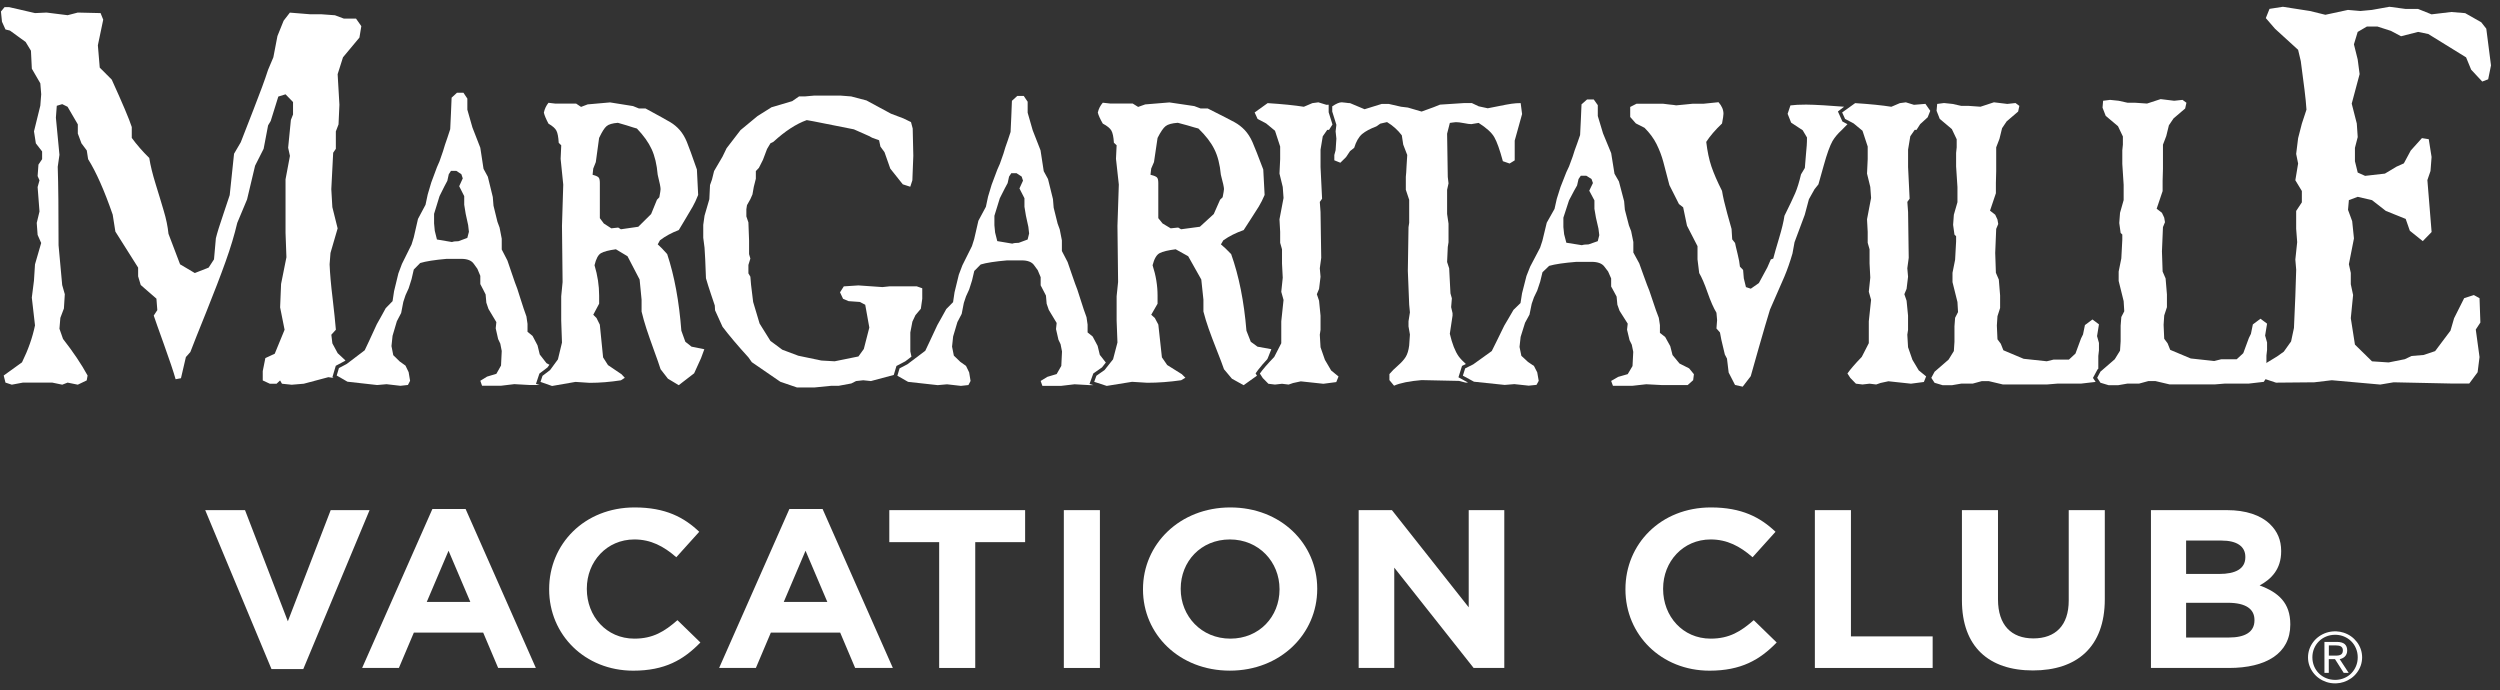 <svg width="163" height="45" viewBox="0 0 163 45" fill="none" xmlns="http://www.w3.org/2000/svg">
<rect x="0" y="0" width="163" height="45" fill="#333333" stroke="none"/>
<g clip-path="url(#clip0_54_77)">
<path d="M21.673 24.594L21.893 23.849L22.471 23.542L22.525 23.502L22.016 23.027L21.671 22.388L21.603 21.824L21.899 21.498C21.859 21 21.787 20.32 21.685 19.444C21.578 18.573 21.514 17.833 21.49 17.235L21.548 16.49L22.014 14.891L21.669 13.505L21.601 12.333L21.723 9.959L21.897 9.704V8.567L22.072 8.111L22.13 6.827L22.014 4.837L22.363 3.736L23.435 2.45L23.558 1.705L23.213 1.213H22.421L21.839 0.995L20.937 0.929H20.209L18.9 0.823L18.492 1.35L18.089 2.35L17.823 3.736L17.478 4.553C17.273 5.192 16.954 6.057 16.527 7.146C16.1 8.236 15.824 8.945 15.697 9.277L15.26 10.024L14.977 12.721C14.929 12.87 14.789 13.289 14.56 13.97C14.328 14.652 14.163 15.171 14.075 15.534L13.953 16.909L13.604 17.447L12.701 17.802L11.741 17.233L10.985 15.244C10.937 14.77 10.835 14.273 10.678 13.752C10.528 13.231 10.347 12.65 10.149 12.005C9.95 11.36 9.808 10.791 9.732 10.3C9.291 9.868 8.912 9.43 8.591 8.991V8.281C8.43 7.777 7.993 6.748 7.285 5.19L6.503 4.408L6.381 2.952L6.73 1.282L6.557 0.854L5.074 0.819L4.41 0.991L3.036 0.819L2.284 0.854L0.59 0.464H0.299L0.061 0.748L0.129 1.418L0.357 1.921L0.648 1.993L1.673 2.738L2.018 3.308L2.076 4.479L2.629 5.433L2.687 6.144L2.629 6.889L2.216 8.565L2.338 9.347L2.746 9.874V10.377L2.507 10.733L2.453 11.48L2.575 11.758L2.453 12.196L2.575 13.789L2.395 14.534L2.453 15.316L2.685 15.843L2.282 17.235L2.214 18.301L2.074 19.403L2.282 21.216C2.118 22.009 1.835 22.814 1.434 23.625L0.241 24.484L0.357 24.946L0.77 25.081L1.492 24.946H3.409L4.059 25.081L4.408 24.946L5.072 25.081L5.653 24.803L5.711 24.484C5.304 23.737 4.769 22.944 4.109 22.098L3.876 21.434L3.935 20.724L4.167 20.113L4.225 19.183L4.055 18.584L3.818 15.992C3.818 13.741 3.804 12.036 3.764 10.876L3.876 10.094L3.644 7.673L3.702 6.897L4.057 6.79L4.406 6.962L5.074 8.109V8.707L5.312 9.347L5.657 9.808L5.745 10.377C6.275 11.225 6.808 12.432 7.348 13.995L7.522 15.098L9.006 17.449V18.017L9.176 18.584L10.199 19.472L10.257 20.22L10.024 20.575C10.097 20.805 10.321 21.428 10.688 22.451C11.053 23.471 11.31 24.227 11.45 24.726L11.799 24.66L12.12 23.28L12.411 22.953C12.591 22.48 12.934 21.61 13.449 20.341C13.959 19.069 14.38 17.978 14.707 17.061C15.037 16.144 15.288 15.302 15.469 14.532L16.108 13.005L16.632 10.802L17.189 9.7L17.48 8.173L17.65 7.889L18.146 6.296L18.617 6.149L19.106 6.653V7.464L18.966 7.819L18.787 9.632L18.904 10.165L18.617 11.694V15.181L18.675 16.773L18.326 18.515L18.264 20.042L18.555 21.5L17.913 23.063L17.301 23.347L17.131 24.2V24.805L17.592 25.019H18.033L18.262 24.805L18.384 25.019L19.02 25.085L19.806 25.019L21.408 24.592L21.751 24.642L21.673 24.594Z" fill="white"/>
<path d="M34.945 25.028L35.169 24.357L35.693 23.961L35.823 23.783L35.631 23.679L35.192 23.113L35.047 22.519L34.724 21.903L34.394 21.633V21.115L34.323 20.631C34.215 20.343 34.083 19.947 33.926 19.449C33.776 18.951 33.658 18.609 33.575 18.42L33.343 17.746L33.086 16.991L32.713 16.267V15.563L32.573 14.839L32.432 14.457L32.176 13.41L32.13 12.845L31.807 11.524L31.526 11.007L31.316 9.632L30.802 8.311L30.471 7.151V6.427L30.215 6.045H29.796L29.445 6.369L29.435 6.607L29.401 7.421L29.354 8.423L29.168 8.989C29.056 9.3 28.961 9.588 28.887 9.852L28.655 10.522L28.488 10.904L28.119 11.896L27.887 12.678L27.744 13.352L27.253 14.273L26.976 15.482L26.832 15.945L26.206 17.208L25.974 17.827L25.693 18.986L25.595 19.636L25.151 20.09L24.825 20.683L24.568 21.14L24.059 22.246L23.778 22.839L22.607 23.729L22.098 23.999L21.953 24.484L22.653 24.887L24.59 25.104L25.202 25.05L26.108 25.154L26.597 25.1L26.738 24.829L26.643 24.264L26.437 23.837L26.06 23.567L25.641 23.158L25.524 22.563L25.595 21.893L25.875 20.945L26.156 20.407L26.296 19.683L26.441 19.246L26.647 18.793L26.834 18.2L26.978 17.574L27.397 17.148C27.764 17.036 28.34 16.945 29.124 16.877H29.437H29.846H30.078C30.471 16.877 30.744 16.986 30.892 17.202L31.125 17.526L31.316 17.984V18.522L31.526 18.926L31.662 19.196L31.709 19.735L31.849 20.144L32.362 21.003L32.32 21.407L32.478 22.107L32.619 22.405L32.713 22.885L32.667 23.833L32.364 24.372L31.757 24.555L31.317 24.826L31.43 25.15H32.362H32.665L33.533 25.046L34.49 25.1H35.173L34.945 25.028ZM30.469 15.511L29.89 15.727C29.703 15.727 29.563 15.744 29.467 15.781L29.435 15.775C29.314 15.756 28.997 15.704 28.488 15.615L28.348 15.049L28.302 14.569V13.943L28.657 12.789L28.979 12.142L29.166 11.79L29.26 11.36L29.404 11.14H29.439H29.751L30.082 11.36L30.172 11.63L29.94 12.142L30.267 12.789V13.35L30.363 13.943L30.523 14.675L30.574 15.111L30.469 15.511Z" fill="white"/>
<path d="M45.087 22.602L44.684 22.282L44.424 21.562C44.277 19.645 43.971 17.98 43.501 16.567L43.162 16.198L42.884 15.932L43.03 15.666C43.381 15.399 43.788 15.177 44.257 14.999C44.325 14.88 44.462 14.648 44.672 14.306C44.879 13.959 45.047 13.683 45.166 13.47C45.288 13.256 45.404 13.003 45.52 12.71L45.438 11.052C45.127 10.158 44.909 9.561 44.783 9.254C44.658 8.951 44.504 8.694 44.325 8.486C44.143 8.277 43.938 8.107 43.71 7.97C43.481 7.833 42.942 7.534 42.09 7.073H41.66L41.273 6.916L40.854 6.849L39.776 6.677L38.314 6.806L37.885 6.97L37.566 6.756H36.214L35.761 6.702C35.611 6.889 35.51 7.101 35.46 7.343C35.5 7.524 35.603 7.766 35.761 8.063C36.032 8.219 36.204 8.374 36.278 8.52C36.357 8.671 36.407 8.934 36.429 9.312L36.593 9.476L36.553 10.357L36.724 12.038L36.641 14.733L36.681 18.39L36.591 19.32V20.899L36.641 22.336L36.377 23.43L35.865 24.129L35.372 24.504L35.24 24.9L35.994 25.166L37.522 24.9L38.444 24.961C39.108 24.961 39.788 24.903 40.481 24.797L40.738 24.633L40.523 24.401L39.641 23.805L39.322 23.303L39.108 21.168L38.893 20.735L38.681 20.521L39.064 19.801V19.268C39.064 18.619 38.963 17.961 38.763 17.293C38.863 16.87 39.002 16.608 39.188 16.505C39.374 16.399 39.695 16.314 40.157 16.253L40.854 16.671L40.913 16.706L41.703 18.224L41.831 19.536V20.311C41.921 20.679 42.023 21.054 42.146 21.426C42.268 21.801 42.432 22.262 42.631 22.818C42.836 23.374 42.982 23.793 43.07 24.073L43.549 24.691L44.253 25.114L45.258 24.34L45.707 23.353L45.922 22.77L45.087 22.602ZM42.453 13.957L41.616 14.785L40.854 14.895L40.483 14.949L40.309 14.837L39.858 14.887L39.368 14.571L39.11 14.223V12.49V11.93C39.11 11.743 39.082 11.623 39.024 11.565C38.965 11.503 38.837 11.449 38.637 11.395L38.679 10.992L38.847 10.569L39.062 8.993C39.248 8.598 39.409 8.341 39.549 8.225C39.687 8.105 39.936 8.034 40.285 8.007C40.447 8.049 40.638 8.107 40.854 8.173L40.947 8.202C41.201 8.287 41.394 8.345 41.526 8.38C41.959 8.833 42.28 9.277 42.485 9.723C42.691 10.163 42.824 10.723 42.882 11.395C43.01 11.903 43.07 12.214 43.07 12.329C43.07 12.397 43.042 12.575 42.988 12.862L42.834 13.023L42.453 13.957Z" fill="white"/>
<path d="M58.449 23.861L59.026 23.558L59.427 23.254L59.353 22.905V21.679L59.489 20.969L59.688 20.546L60.039 20.131L60.131 19.48V18.795L59.772 18.669H58.002L57.536 18.718L55.968 18.609L55.016 18.671L54.769 19.059L54.968 19.482L55.327 19.635L56.059 19.687L56.413 19.87L56.68 21.357L56.321 22.753L55.97 23.241L54.42 23.556L53.552 23.507L52.05 23.193L51.005 22.801L50.233 22.229L49.526 21.096L49.105 19.687L48.968 18.561L48.924 18.038L48.796 17.824V17.273L48.924 16.858L48.84 16.571V15.685L48.796 14.503L48.663 14.111V13.64L48.703 13.377L48.924 12.986L49.06 12.677L49.149 12.175L49.281 11.652V11.153L49.48 10.945L49.744 10.422L50.011 9.715L50.231 9.345L50.43 9.244C51.19 8.545 51.914 8.076 52.6 7.831L53.043 7.91L55.674 8.433L56.63 8.856L56.873 8.984L57.316 9.144L57.404 9.559L57.669 9.92L58.046 10.993L58.862 12.018L59.349 12.175L59.486 11.756L59.548 10.155L59.508 8.379L59.397 7.96L58.906 7.721L58.09 7.412L57.314 6.993L56.494 6.549L55.497 6.287L54.819 6.234H53.071L52.469 6.287H52.096L51.653 6.595L50.304 6.993L49.389 7.568L48.282 8.484L47.374 9.665L47.107 10.215L46.558 11.153L46.422 11.704L46.293 12.067L46.249 12.988L45.936 14.061L45.852 14.663V15.501L45.936 16.152L45.98 16.914L46.029 18.144C46.107 18.418 46.213 18.76 46.353 19.173C46.494 19.586 46.578 19.835 46.604 19.918L46.622 20.233L47.109 21.306C47.54 21.874 48.102 22.54 48.796 23.299L49.018 23.613L50.879 24.892L51.96 25.262H53.111L54.2 25.154H54.683L55.505 25.002L55.816 24.845L56.281 24.793L56.786 24.845L58.274 24.446L58.449 23.861Z" fill="white"/>
<path d="M71.037 25.032L71.284 24.35L71.85 23.954L72.1 23.638L71.707 23.136L71.565 22.549L71.242 21.941L70.911 21.674V21.163L70.841 20.682C70.733 20.398 70.6 20.006 70.446 19.514C70.296 19.02 70.177 18.682 70.097 18.497L69.864 17.831L69.608 17.084L69.235 16.367V15.67L69.094 14.954L68.956 14.576L68.699 13.541L68.653 12.981L68.33 11.674L68.052 11.162L67.843 9.801L67.332 8.494L67.003 7.348V6.631L66.746 6.253H66.327L65.978 6.573L65.968 6.809L65.936 7.614L65.89 8.604L65.704 9.164C65.591 9.471 65.497 9.755 65.425 10.018L65.192 10.68L65.024 11.06L64.655 12.043L64.422 12.817L64.28 13.483L63.791 14.394L63.516 15.589L63.371 16.047L62.748 17.296L62.515 17.91L62.236 19.057L62.14 19.701L61.697 20.151L61.372 20.738L61.116 21.192L60.606 22.285L60.328 22.871L59.16 23.752L58.651 24.018L58.509 24.497L59.207 24.897L61.138 25.111L61.747 25.057L62.652 25.159L63.141 25.105L63.281 24.839L63.189 24.279L62.984 23.856L62.609 23.59L62.19 23.186L62.074 22.599L62.144 21.937L62.423 20.999L62.702 20.466L62.842 19.75L62.986 19.319L63.191 18.871L63.377 18.284L63.522 17.667L63.941 17.244C64.306 17.132 64.879 17.045 65.663 16.977H65.976H66.385H66.618C67.009 16.977 67.282 17.084 67.428 17.298L67.661 17.618L67.851 18.072V18.605L68.06 19.005L68.196 19.271L68.242 19.804L68.382 20.207L68.894 21.057L68.852 21.456L69.01 22.149L69.15 22.443L69.243 22.918L69.197 23.856L68.894 24.389L68.288 24.57L67.851 24.837L67.963 25.157H68.894H69.197L70.063 25.055L71.017 25.109H71.284L71.037 25.032ZM67.001 15.616L66.423 15.831C66.237 15.831 66.099 15.848 66 15.885L65.966 15.879C65.846 15.86 65.531 15.807 65.022 15.72L64.881 15.161L64.835 14.686V14.068L65.188 12.925L65.511 12.286L65.698 11.938L65.792 11.512L65.936 11.294H65.968H66.281L66.612 11.512L66.7 11.778L66.468 12.286L66.794 12.925V13.481L66.891 14.068L67.049 14.792L67.099 15.222L67.001 15.616Z" fill="white"/>
<path d="M81.864 24.345L82.03 24.115C82.215 23.873 82.417 23.646 82.624 23.422L82.66 23.35L82.892 22.767L81.988 22.603L81.551 22.283L81.268 21.563C81.11 19.645 80.777 17.981 80.272 16.568L79.905 16.199L79.604 15.933L79.762 15.667C80.141 15.4 80.582 15.178 81.088 15.001C81.162 14.881 81.308 14.649 81.537 14.307C81.761 13.96 81.942 13.684 82.07 13.472C82.201 13.257 82.329 13.004 82.453 12.711L82.365 11.052C82.028 10.159 81.793 9.562 81.657 9.255C81.523 8.952 81.354 8.695 81.162 8.487C80.965 8.278 80.745 8.108 80.498 7.971C80.251 7.834 79.666 7.535 78.748 7.074H78.284L77.867 6.917L77.416 6.85L76.249 6.678L74.669 6.807L74.206 6.971L73.853 6.751H72.393L71.902 6.697C71.739 6.884 71.631 7.097 71.577 7.338C71.619 7.519 71.731 7.761 71.902 8.058C72.197 8.214 72.381 8.369 72.463 8.516C72.547 8.666 72.604 8.929 72.626 9.307L72.804 9.471L72.762 10.352L72.947 12.033L72.858 14.728L72.9 18.385L72.804 19.315V20.895L72.858 22.331L72.572 23.426L72.018 24.125L71.485 24.499L71.342 24.895L72.158 25.161L73.809 24.895L74.805 24.956C75.523 24.956 76.259 24.899 77.009 24.792L77.288 24.628L77.055 24.397L76.101 23.8L75.756 23.298L75.523 21.163L75.293 20.73L75.06 20.522L75.473 19.802V19.269C75.473 18.62 75.365 17.962 75.148 17.294C75.257 16.871 75.407 16.609 75.607 16.506C75.808 16.4 76.157 16.315 76.654 16.253L77.408 16.672L77.47 16.707L78.324 18.225L78.463 19.537V20.311C78.559 20.68 78.671 21.055 78.804 21.427C78.934 21.802 79.112 22.263 79.329 22.819C79.55 23.375 79.708 23.794 79.804 24.074L80.322 24.692L81.084 25.115L81.956 24.493L81.864 24.345ZM79.137 13.956L78.232 14.784L77.408 14.894L77.007 14.948L76.817 14.836L76.329 14.887L75.8 14.57L75.521 14.223V12.489V11.929C75.521 11.742 75.491 11.622 75.429 11.564C75.367 11.502 75.228 11.448 75.012 11.394L75.058 10.991L75.24 10.568L75.473 8.993C75.674 8.597 75.848 8.34 75.998 8.224C76.149 8.104 76.415 8.033 76.794 8.006C76.971 8.048 77.177 8.106 77.41 8.172L77.51 8.201C77.785 8.286 77.994 8.344 78.136 8.379C78.603 8.832 78.952 9.276 79.171 9.722C79.395 10.162 79.538 10.722 79.6 11.394C79.738 11.902 79.804 12.213 79.804 12.329C79.804 12.396 79.772 12.574 79.716 12.861L79.55 13.022L79.137 13.956Z" fill="white"/>
<path d="M86.384 23.46L86.099 22.642L86.051 21.823L86.099 21.506V20.584L86.003 19.607L85.859 19.184L86.003 18.837L86.099 18.045L86.051 17.491L86.144 16.809L86.099 13.827L86.051 13.166L86.2 12.956L86.099 10.892V9.757L86.244 8.886L86.535 8.469H86.651L86.877 8.116L86.629 7.321V6.826L86.484 6.834L85.957 6.672L85.566 6.724L85.011 6.961C84.407 6.865 83.619 6.786 82.65 6.724L81.802 7.332L81.995 7.755L82.55 8.046L83.13 8.525L83.467 9.554V10.373L83.422 11.319L83.635 12.19L83.687 12.906L83.422 14.3L83.467 15.118V15.831L83.587 16.253V17.178L83.635 18.107L83.539 19.026L83.687 19.555L83.539 20.954V22.379L83.08 23.273C82.634 23.734 82.324 24.095 82.143 24.356L82.332 24.648L82.699 25.022L83.128 25.074L83.585 25.022L84.018 25.074L84.307 24.974L84.814 24.864L86.284 25.022L87.124 24.912L87.272 24.547L86.791 24.155L86.384 23.46Z" fill="white"/>
<path d="M95.091 24.599L95.324 23.858L95.576 23.733C95.38 23.559 95.22 23.391 95.101 23.229C94.875 22.908 94.682 22.418 94.528 21.761L94.706 20.578V20.42L94.614 20.026L94.662 19.452L94.57 19.128L94.486 17.499L94.351 17.082L94.395 16.105L94.444 15.794V14.585L94.351 13.95V12.377L94.444 11.956L94.395 11.535L94.351 8.718L94.53 8.014C94.574 8.014 94.64 8.004 94.726 7.987C94.811 7.973 94.877 7.965 94.923 7.965C95.047 7.965 95.222 7.983 95.44 8.027C95.663 8.072 95.823 8.093 95.929 8.093C96.232 8.048 96.393 8.023 96.407 8.014C96.922 8.342 97.261 8.649 97.429 8.946C97.598 9.24 97.784 9.761 97.987 10.51L98.426 10.662L98.759 10.456V9.168L99.24 7.436L99.148 6.722C98.955 6.722 98.755 6.736 98.542 6.766C98.334 6.797 98.065 6.846 97.736 6.915C97.407 6.981 97.163 7.029 97.002 7.06L96.411 6.932L95.969 6.722H95.426L93.89 6.822C93.74 6.892 93.343 7.041 92.689 7.274L91.791 7.012L91.353 6.96L90.547 6.776H90.088C90.03 6.793 89.852 6.851 89.551 6.942C89.252 7.035 89.058 7.095 88.971 7.122L88.023 6.724C87.953 6.724 87.858 6.716 87.742 6.697C87.622 6.68 87.538 6.67 87.479 6.67C87.327 6.67 87.123 6.757 86.862 6.932V7.274L87.132 8.137L87.082 8.562L87.132 9.039L87.082 9.792L86.998 10.106V10.452L87.391 10.61L87.764 10.242L88.023 9.852L88.293 9.637C88.418 9.23 88.588 8.933 88.805 8.743C89.023 8.56 89.334 8.394 89.735 8.243L89.998 8.06L90.435 7.96C90.818 8.191 91.139 8.481 91.398 8.823L91.49 9.427L91.752 10.106C91.739 10.255 91.722 10.496 91.708 10.821C91.694 11.145 91.678 11.383 91.66 11.531V12.373L91.879 13.029V13.892V14.527L91.835 14.817L91.791 17.657L91.879 19.866L91.927 20.366L91.835 20.945V21.282L91.927 21.808L91.879 22.522C91.839 22.843 91.763 23.091 91.652 23.271C91.542 23.447 91.376 23.634 91.149 23.833C90.922 24.03 90.736 24.213 90.59 24.389V24.783L90.892 25.148C91.297 24.968 91.897 24.848 92.689 24.783L95.119 24.835L95.556 24.945H95.717L95.091 24.599Z" fill="white"/>
<path d="M110.132 24.018L109.504 23.701L109.049 23.149L108.901 22.57L108.568 21.968L108.227 21.705V21.199L108.155 20.726C108.042 20.445 107.906 20.06 107.746 19.572C107.589 19.085 107.469 18.751 107.385 18.568L107.144 17.91L106.879 17.172L106.494 16.465V15.776L106.35 15.07L106.206 14.697L105.941 13.674L105.893 13.122L105.554 11.832L105.265 11.328L105.049 9.985L104.517 8.695L104.176 7.564V6.857L103.912 6.484H103.478L103.116 6.801L103.105 7.033L103.071 7.826L103.023 8.805L102.831 9.357C102.714 9.66 102.618 9.94 102.542 10.199L102.301 10.853L102.125 11.228L101.744 12.197L101.503 12.961L101.355 13.62L100.848 14.52L100.563 15.699L100.414 16.151L99.767 17.384L99.526 17.991L99.237 19.124L99.137 19.759L98.68 20.203L98.343 20.782L98.078 21.23L97.551 22.309L97.262 22.889L96.053 23.757L95.528 24.02L95.379 24.493L96.103 24.887L98.105 25.097L98.736 25.045L99.673 25.145L100.18 25.093L100.324 24.831L100.228 24.279L100.015 23.862L99.626 23.599L99.193 23.199L99.073 22.62L99.145 21.966L99.434 21.041L99.723 20.514L99.867 19.807L100.015 19.383L100.228 18.941L100.421 18.361L100.569 17.751L101.004 17.334C101.381 17.224 101.977 17.137 102.789 17.072H103.112H103.529H103.769C104.176 17.072 104.457 17.178 104.609 17.388L104.85 17.705L105.047 18.153V18.68L105.263 19.076L105.403 19.338L105.452 19.865L105.596 20.265L106.127 21.103L106.083 21.497L106.248 22.182L106.392 22.472L106.488 22.941L106.44 23.867L106.127 24.394L105.5 24.574L105.047 24.837L105.163 25.153H106.127H106.44L107.337 25.053L108.325 25.105H110.038L110.394 24.788L110.443 24.398L110.132 24.018ZM104.174 15.724L103.575 15.935C103.382 15.935 103.238 15.952 103.138 15.987L103.103 15.981C102.979 15.962 102.652 15.909 102.125 15.825L101.981 15.272L101.932 14.803V14.193L102.299 13.066L102.632 12.434L102.825 12.093L102.921 11.672L103.069 11.458H103.103H103.426L103.767 11.672L103.859 11.934L103.619 12.434L103.956 13.066V13.614L104.056 14.193L104.22 14.908L104.273 15.332L104.174 15.724Z" fill="white"/>
<path d="M120.068 8.492L120.455 8.098L120.125 7.921L119.832 7.27L120.235 6.959C119.477 6.894 118.256 6.82 117.764 6.82C117.325 6.82 116.984 6.838 116.736 6.873L116.553 7.421L116.782 7.996L117.536 8.492L117.815 8.963C117.815 9.155 117.811 9.33 117.799 9.49C117.786 9.651 117.768 9.861 117.744 10.122C117.722 10.382 117.694 10.658 117.676 10.95L117.426 11.369C117.307 11.875 117.181 12.284 117.045 12.599C116.908 12.917 116.676 13.406 116.347 14.068C116.291 14.45 116.172 14.944 115.992 15.541C115.813 16.137 115.687 16.578 115.615 16.861L115.458 16.914L115.23 17.437L114.678 18.456L114.153 18.823L113.836 18.719L113.696 18.147L113.65 17.599L113.443 17.385C113.425 17.166 113.375 16.889 113.287 16.539C113.203 16.195 113.146 15.96 113.126 15.842L112.94 15.607L112.898 14.927C112.878 14.854 112.783 14.514 112.615 13.915C112.449 13.317 112.336 12.825 112.276 12.446C111.971 11.844 111.743 11.317 111.586 10.859C111.43 10.402 111.32 9.865 111.247 9.251C111.488 8.877 111.831 8.475 112.276 8.052C112.34 7.726 112.37 7.512 112.37 7.419C112.37 7.158 112.264 6.909 112.048 6.664L111.065 6.764H110.357C110.235 6.782 110.06 6.799 109.832 6.817C109.607 6.834 109.425 6.851 109.286 6.869C109.194 6.851 109.058 6.834 108.867 6.817C108.677 6.799 108.532 6.782 108.436 6.764H106.7L106.289 6.973V7.627L106.658 8.046L107.225 8.334C107.56 8.67 107.823 9.023 108.009 9.398C108.196 9.778 108.344 10.164 108.45 10.562C108.56 10.958 108.691 11.463 108.845 12.07L109.467 13.303L109.742 13.518L109.992 14.716L110.678 16.051V16.914L110.788 17.804C110.953 18.082 111.135 18.504 111.334 19.076C111.532 19.643 111.727 20.084 111.913 20.392L111.955 20.867L111.913 21.418L112.142 21.678L112.23 22.145L112.459 23.113L112.599 23.379L112.709 24.29L113.124 25.101L113.624 25.211L114.149 24.526C114.191 24.383 114.362 23.771 114.666 22.696C114.975 21.618 115.218 20.782 115.404 20.184C115.835 19.213 116.146 18.497 116.341 18.039C116.535 17.578 116.71 17.076 116.87 16.526L117.004 15.79L117.67 14.006L117.941 12.991L118.31 12.332L118.561 12.021C118.587 11.931 118.701 11.516 118.911 10.774C119.116 10.033 119.306 9.506 119.479 9.197C119.627 8.95 119.824 8.714 120.068 8.492Z" fill="white"/>
<path d="M124.449 16.808L124.357 17.489L124.405 18.043L124.309 18.835L124.164 19.182L124.309 19.605L124.405 20.582V21.505L124.357 21.821L124.405 22.64L124.69 23.458L125.103 24.149L125.584 24.541L125.436 24.906L124.596 25.016L123.124 24.858L122.616 24.968L122.328 25.068L121.895 25.016L121.435 25.068L121.006 25.016L120.641 24.642L120.453 24.35C120.633 24.092 120.944 23.73 121.389 23.267L121.846 22.373V20.949L121.995 19.549L121.846 19.02L121.943 18.101L121.895 17.172V16.253L121.774 15.831V15.118L121.73 14.3L121.995 12.906L121.943 12.19L121.73 11.319L121.774 10.373V9.554L121.435 8.525L120.856 8.046L120.3 7.755L120.108 7.332L120.956 6.724C121.925 6.786 122.713 6.865 123.316 6.961L123.872 6.724L124.263 6.672L124.79 6.834L125.538 6.772L125.853 7.226L125.684 7.649L125.197 8.093L124.957 8.467H124.84L124.551 8.884L124.407 9.755V10.89L124.507 12.954L124.359 13.164L124.407 13.825L124.449 16.808Z" fill="white"/>
<path d="M136.461 24.64L136.76 24.084L136.81 24.041V23.207L136.852 22.84V22.36L136.728 21.914L136.852 21.147L136.427 20.829L135.937 21.196L135.813 21.804L135.683 22.068L135.32 23.053L134.895 23.445H133.896L133.449 23.555L131.939 23.393L130.62 22.837L130.451 22.412L130.235 22.122L130.195 21.223L130.235 20.616L130.407 20.084V19.263L130.323 18.23L130.132 17.786L130.088 16.489L130.152 14.923L130.285 14.605L130.235 14.315L130.088 14L129.749 13.736L130.132 12.599V11.933L130.152 11.17V9.608L130.365 9.052L130.535 8.359L130.834 7.913L131.582 7.274L131.662 6.904L131.412 6.718L130.876 6.776L130.004 6.67L129.128 6.958L128.366 6.904H127.878L127.303 6.776L126.75 6.718L126.304 6.776L126.264 7.222L126.471 7.751L127.261 8.417L127.576 9.079V9.608L127.538 9.973V10.848L127.626 12.197V13.182L127.391 14L127.343 14.659L127.431 15.298L127.538 15.4V15.744L127.473 16.939L127.303 17.786V18.394L127.626 19.692L127.664 20.348L127.473 20.719L127.431 21.275V22.281L127.391 22.889L127.048 23.445L126.134 24.238L125.921 24.636L126.134 24.958L126.665 25.117H127.261L127.878 25.011H128.622L129.218 24.848H129.663L130.578 25.065H133.491L134.151 25.011H135.683L136.635 24.901L136.461 24.64Z" fill="white"/>
<path d="M141.197 18.154L141.284 19.198V20.028L141.107 20.567L141.067 21.177L141.107 22.088L141.326 22.381L141.498 22.81L142.836 23.372L144.366 23.538L144.817 23.426H145.83L146.261 23.028L146.628 22.034L146.76 21.768L146.886 21.152L147.382 20.781L147.813 21.102L147.686 21.878L147.813 22.329V22.814L147.771 23.185V24.631L147.598 24.897L146.628 25.009H145.076L144.408 25.063H141.456L140.53 24.845H140.077L139.473 25.009H138.719L138.093 25.117H137.49L136.95 24.955L136.736 24.631L136.95 24.229L137.879 23.426L138.226 22.864L138.266 22.248V21.231L138.31 20.669L138.502 20.295L138.462 19.631L138.137 18.318V17.704L138.31 16.846L138.374 15.638V15.29L138.266 15.188L138.176 14.54L138.226 13.875L138.462 13.045V12.051L138.374 10.686V9.804L138.412 9.433V8.898L138.093 8.228L137.293 7.555L137.085 7.02L137.123 6.57L137.576 6.512L138.137 6.57L138.719 6.699H139.214L139.986 6.752L140.873 6.462L141.757 6.57L142.3 6.512L142.555 6.699L142.473 7.074L141.715 7.721L141.412 8.17L141.24 8.871L141.025 9.433V11.012L141.003 11.784V12.458L140.614 13.609L140.959 13.875L141.107 14.192L141.157 14.487L141.025 14.808L140.959 16.391L141.003 17.704L141.197 18.154Z" fill="white"/>
<path d="M162.106 1.871L161.776 1.45L160.729 0.857L159.823 0.782L158.535 0.935L157.657 0.583H156.845L155.79 0.442L154.647 0.647L153.895 0.717L153.083 0.647L151.615 0.964L150.613 0.718L148.844 0.442L147.972 0.578L147.731 1.18L148.333 1.877L149.837 3.248L150.011 3.985C150.107 4.694 150.185 5.309 150.252 5.836C150.316 6.358 150.362 6.798 150.382 7.149L150.081 8.062L149.837 9.01L149.71 10.036L149.837 10.663L149.656 11.752L150.081 12.454V13.192L149.71 13.754V14.914L149.776 15.787L149.656 16.924L149.712 17.586L149.656 19.308L149.566 21.381L149.379 22.26L148.904 22.928L148.471 23.237L147.38 23.901L147.105 24.277L147.26 24.573L148.395 24.949L150.891 24.926L152.034 24.791L155.193 25.073L156.065 24.926L159.885 25.007H160.994L161.541 24.27L161.665 23.279L161.421 21.486L161.721 21.028L161.665 19.441L161.294 19.237L160.663 19.441L160.007 20.748L159.772 21.557L158.77 22.893L158.022 23.144L157.236 23.21L156.791 23.42L155.738 23.631L154.655 23.559L153.542 22.468L153.272 20.746L153.422 19.235L153.272 18.532V17.794L153.147 17.227L153.478 15.545L153.362 14.42L153.091 13.682L153.147 13.049L153.723 12.833L154.655 13.049L155.557 13.752L156.851 14.273L157.122 15.047L157.964 15.721L158.541 15.128L158.265 11.742L158.469 11.149L158.539 10.236L158.355 9.076L157.91 9.005L157.182 9.813L156.731 10.651L156.249 10.868L155.497 11.319L154.204 11.466L153.723 11.25L153.542 10.512V9.64L153.723 8.937L153.663 8.053L153.332 6.757L153.847 4.831L153.721 3.875L153.476 2.89L153.721 2.081L154.322 1.73H155.01L155.886 2.012L156.548 2.363L157.661 2.081L158.323 2.217L160.789 3.74L161.12 4.543L161.842 5.317L162.229 5.17L162.413 4.263L162.106 1.871Z" fill="white"/>
<path d="M152.73 42.915C152.786 42.888 152.838 42.852 152.884 42.807C152.93 42.761 152.966 42.707 152.994 42.641C153.023 42.575 153.037 42.5 153.037 42.41C153.037 42.228 152.982 42.091 152.874 41.994C152.764 41.9 152.591 41.852 152.357 41.852H152.295H151.553V43.871H151.837V42.975H152.241L152.293 43.056L152.81 43.871H153.133L152.547 42.975C152.613 42.962 152.672 42.942 152.73 42.915ZM152.297 42.745C152.255 42.745 152.21 42.745 152.168 42.745H151.841V42.081H152.299C152.355 42.079 152.409 42.085 152.463 42.093C152.517 42.101 152.565 42.116 152.609 42.137C152.654 42.16 152.69 42.193 152.716 42.236C152.742 42.278 152.756 42.336 152.756 42.408C152.756 42.494 152.738 42.56 152.704 42.608C152.67 42.657 152.624 42.689 152.567 42.709C152.511 42.728 152.447 42.74 152.379 42.743C152.349 42.743 152.323 42.743 152.297 42.745Z" fill="white"/>
<path d="M153.921 42.324C153.861 42.156 153.779 42 153.67 41.859C153.562 41.718 153.436 41.595 153.289 41.49C153.143 41.386 152.98 41.307 152.804 41.249C152.654 41.201 152.497 41.172 152.333 41.164C152.305 41.162 152.275 41.162 152.247 41.162C152.05 41.164 151.866 41.193 151.689 41.249C151.513 41.307 151.352 41.388 151.206 41.49C151.059 41.595 150.931 41.716 150.823 41.859C150.715 42 150.632 42.156 150.572 42.324C150.514 42.494 150.484 42.672 150.482 42.859C150.482 43.046 150.512 43.226 150.572 43.394C150.632 43.564 150.715 43.718 150.823 43.859C150.931 44.002 151.057 44.124 151.206 44.228C151.352 44.332 151.515 44.411 151.689 44.469C151.866 44.527 152.052 44.556 152.247 44.556C152.275 44.556 152.305 44.556 152.333 44.554C152.497 44.546 152.656 44.519 152.804 44.469C152.98 44.411 153.141 44.33 153.289 44.228C153.436 44.124 153.564 44.002 153.67 43.859C153.779 43.718 153.861 43.562 153.921 43.394C153.979 43.226 154.009 43.046 154.011 42.859C154.009 42.672 153.979 42.494 153.921 42.324ZM153.612 43.434C153.538 43.612 153.436 43.767 153.303 43.902C153.171 44.037 153.015 44.139 152.834 44.214C152.68 44.28 152.511 44.317 152.333 44.326C152.305 44.328 152.277 44.328 152.247 44.328C152.034 44.326 151.837 44.288 151.659 44.214C151.481 44.139 151.322 44.035 151.19 43.902C151.057 43.768 150.953 43.614 150.879 43.434C150.805 43.257 150.769 43.066 150.767 42.859C150.767 42.653 150.805 42.461 150.879 42.284C150.953 42.106 151.057 41.95 151.19 41.817C151.322 41.683 151.479 41.579 151.659 41.504C151.837 41.428 152.034 41.39 152.247 41.388C152.275 41.388 152.305 41.39 152.333 41.39C152.511 41.4 152.68 41.436 152.834 41.502C153.013 41.577 153.171 41.681 153.303 41.815C153.438 41.948 153.54 42.104 153.612 42.282C153.686 42.459 153.724 42.651 153.724 42.857C153.724 43.066 153.686 43.257 153.612 43.434Z" fill="white"/>
<path d="M13.38 33.261H15.975L18.768 40.508L21.561 33.261H24.096L19.774 43.624H17.701L13.38 33.261Z" fill="white"/>
<path d="M28.191 33.188H30.358L34.938 43.551H32.48L31.503 41.244H26.984L26.007 43.551H23.611L28.191 33.188ZM30.665 39.244L29.245 35.908L27.826 39.244H30.665Z" fill="white"/>
<path d="M35.805 38.435V38.406C35.805 35.481 38.095 33.085 41.377 33.085C43.392 33.085 44.6 33.732 45.59 34.672L44.094 36.332C43.27 35.612 42.43 35.172 41.361 35.172C39.56 35.172 38.261 36.612 38.261 38.377V38.406C38.261 40.17 39.528 41.639 41.361 41.639C42.582 41.639 43.33 41.168 44.17 40.435L45.666 41.89C44.568 43.022 43.346 43.728 41.285 43.728C38.141 43.726 35.805 41.39 35.805 38.435Z" fill="white"/>
<path d="M51.467 33.188H53.634L58.214 43.551H55.756L54.779 41.244H50.26L49.283 43.551H46.887L51.467 33.188ZM53.941 39.244L52.521 35.908L51.102 39.244H53.941Z" fill="white"/>
<path d="M61.236 35.348H57.983V33.261H66.838V35.348H63.586V43.551H61.234V35.348H61.236Z" fill="white"/>
<path d="M69.362 33.261H71.714V43.551H69.362V33.261Z" fill="white"/>
<path d="M74.523 38.435V38.406C74.523 35.481 76.92 33.085 80.218 33.085C83.517 33.085 85.883 35.452 85.883 38.377V38.406C85.883 41.331 83.487 43.726 80.188 43.726C76.89 43.726 74.523 41.359 74.523 38.435ZM83.425 38.435V38.406C83.425 36.641 82.081 35.172 80.188 35.172C78.295 35.172 76.982 36.612 76.982 38.377V38.406C76.982 40.17 78.325 41.639 80.218 41.639C82.111 41.639 83.425 40.199 83.425 38.435Z" fill="white"/>
<path d="M88.585 33.261H90.753L95.76 39.597V33.261H98.08V43.551H96.081L90.906 37.01V43.551H88.585V33.261Z" fill="white"/>
<path d="M105.979 38.435V38.406C105.979 35.481 108.268 33.085 111.551 33.085C113.566 33.085 114.773 33.732 115.764 34.672L114.268 36.332C113.444 35.612 112.604 35.172 111.535 35.172C109.734 35.172 108.435 36.612 108.435 38.377V38.406C108.435 40.17 109.702 41.639 111.535 41.639C112.756 41.639 113.504 41.168 114.344 40.435L115.84 41.89C114.741 43.022 113.52 43.728 111.459 43.728C108.313 43.726 105.979 41.39 105.979 38.435Z" fill="white"/>
<path d="M118.331 33.261H120.681V41.493H126.009V43.551H118.329V33.261H118.331Z" fill="white"/>
<path d="M127.918 39.141V33.261H130.269V39.081C130.269 40.757 131.139 41.624 132.575 41.624C134.01 41.624 134.881 40.786 134.881 39.155V33.261H137.233V39.068C137.233 42.184 135.416 43.713 132.544 43.713C129.675 43.713 127.918 42.169 127.918 39.141Z" fill="white"/>
<path d="M140.244 33.261H145.207C146.428 33.261 147.39 33.585 148 34.172C148.489 34.643 148.732 35.216 148.732 35.921V35.95C148.732 37.11 148.09 37.759 147.328 38.17C148.565 38.626 149.327 39.317 149.327 40.699V40.728C149.327 42.611 147.739 43.551 145.327 43.551H140.242V33.261H140.244ZM146.396 36.303C146.396 35.628 145.846 35.245 144.854 35.245H142.534V37.421H144.701C145.74 37.421 146.396 37.097 146.396 36.334V36.303ZM145.251 39.301H142.534V41.566H145.327C146.366 41.566 146.991 41.213 146.991 40.448V40.419C146.991 39.728 146.458 39.301 145.251 39.301Z" fill="white"/>
</g>
<defs>
<clipPath id="clip0_54_77">
<rect width="162.346" height="44.116" fill="white" transform="translate(0.061 0.442)"/>
</clipPath>
</defs>
</svg>

